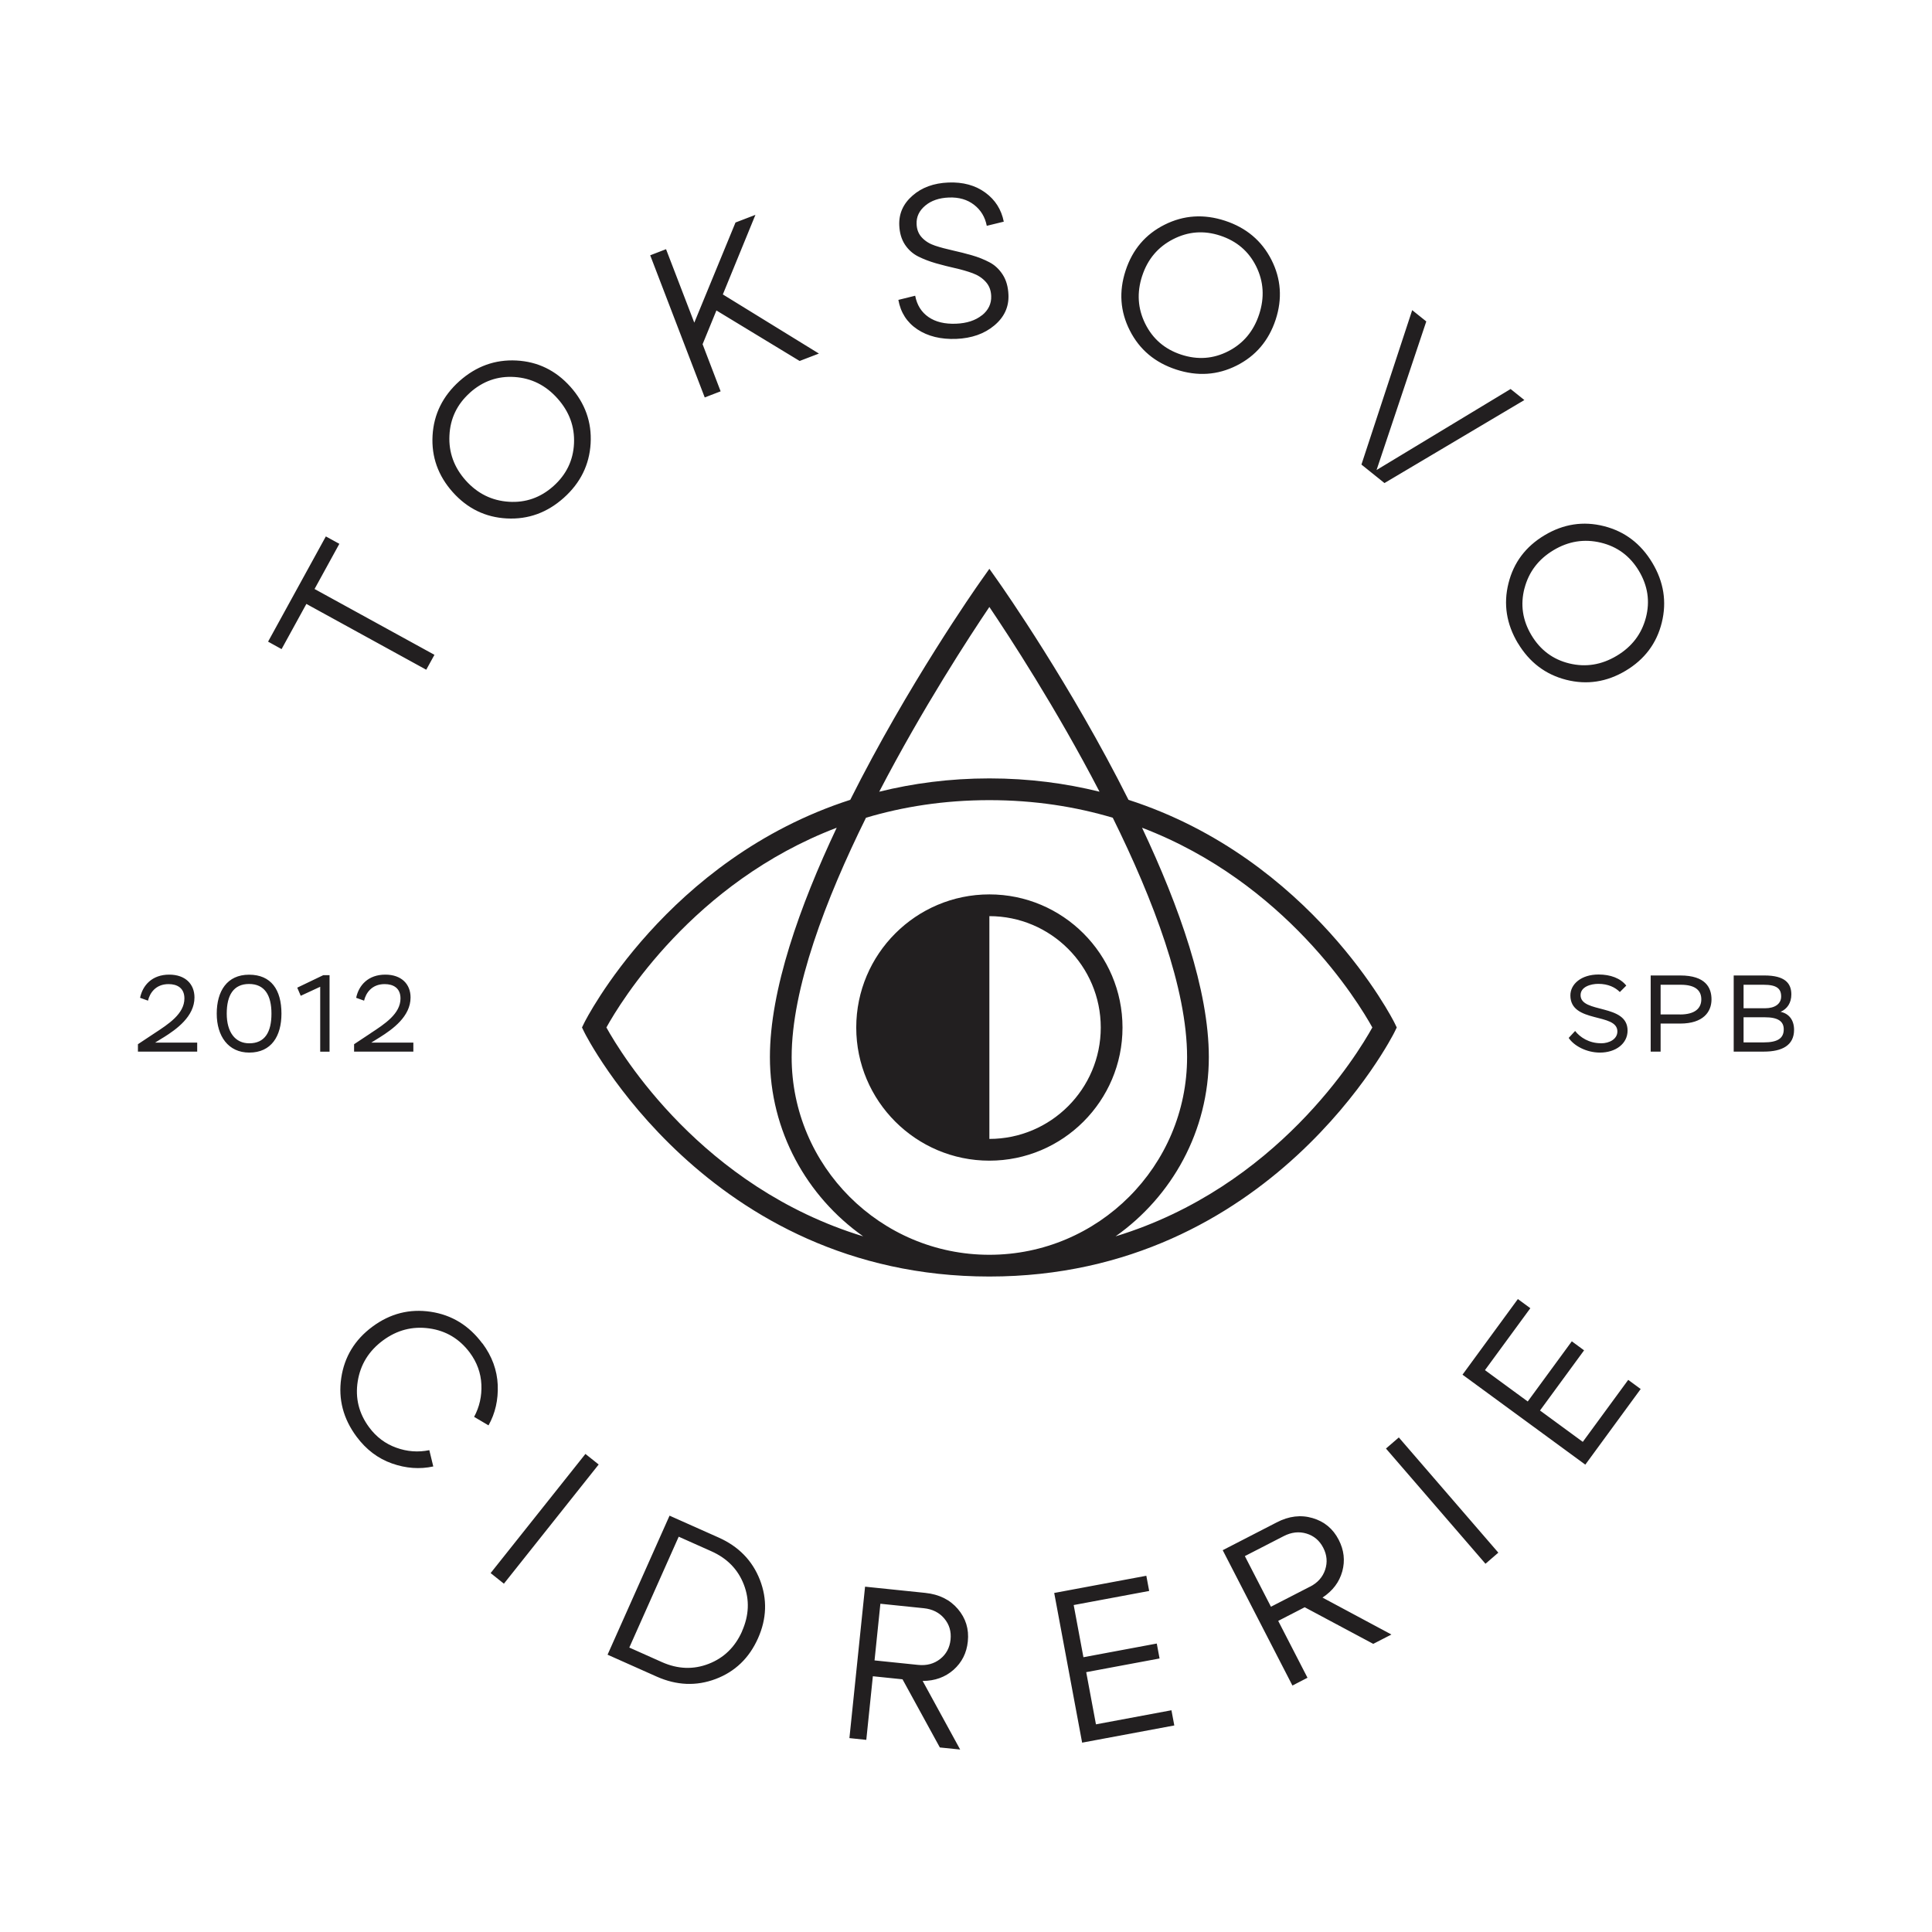 <?xml version="1.0" encoding="UTF-8"?> <svg xmlns="http://www.w3.org/2000/svg" id="Layer_1" data-name="Layer 1" viewBox="0 0 297.64 297.64"><defs><style> .cls-1 { fill: #221f20; } </style></defs><g id="Logo"><path class="cls-1" d="M65.67,103.17l1.26-2.29-18.47-10.14,3.82-6.96-2.08-1.14-8.9,16.21,2.08,1.15,3.82-6.96,18.47,10.14Zm12.42-23.3c3.29,.17,6.21-.89,8.77-3.18,2.56-2.29,3.94-5.09,4.13-8.37s-.85-6.2-3.11-8.73c-2.26-2.53-5.04-3.88-8.33-4.05-3.29-.17-6.21,.89-8.78,3.18-2.56,2.3-3.94,5.09-4.13,8.37s.85,6.2,3.11,8.73c2.26,2.53,5.04,3.88,8.33,4.05Zm-5.71-19.36c2-1.79,4.29-2.6,6.88-2.43,2.59,.17,4.8,1.26,6.62,3.3,1.82,2.03,2.67,4.34,2.55,6.94s-1.18,4.79-3.17,6.57c-1.98,1.77-4.28,2.58-6.88,2.41-2.61-.17-4.81-1.26-6.62-3.27-1.8-2.01-2.65-4.33-2.52-6.94,.12-2.61,1.17-4.8,3.15-6.58Zm38.64-.22l-2.78-7.26,2.13-5.2,12.82,7.78,2.97-1.14-14.8-9.11,5.02-12.26-3.07,1.18-6.35,15.43-4.35-11.32-2.44,.94,8.4,21.9,2.44-.94Zm40.25-11.72c-1,.8-2.32,1.23-3.97,1.3-1.74,.07-3.16-.27-4.25-1.02-1.09-.75-1.78-1.84-2.06-3.29l-2.59,.64c.35,1.95,1.32,3.47,2.93,4.54,1.61,1.07,3.61,1.56,5.99,1.47,2.37-.1,4.32-.78,5.85-2.06,1.54-1.28,2.27-2.86,2.19-4.73-.05-1.23-.34-2.26-.88-3.1-.54-.84-1.22-1.48-2.04-1.91s-1.73-.8-2.71-1.08c-.98-.28-1.97-.53-2.96-.75-.99-.22-1.89-.46-2.71-.73-.82-.27-1.49-.68-2.01-1.23-.53-.55-.81-1.25-.84-2.1-.05-1.12,.4-2.06,1.33-2.84,.93-.78,2.14-1.19,3.64-1.25,1.54-.06,2.83,.31,3.88,1.12s1.7,1.89,1.96,3.24l2.62-.64c-.37-1.86-1.31-3.36-2.85-4.48-1.53-1.12-3.43-1.64-5.68-1.55-2.25,.09-4.1,.76-5.53,2.02-1.44,1.25-2.12,2.79-2.04,4.59,.05,1.16,.34,2.14,.87,2.95,.53,.8,1.21,1.41,2.04,1.83,.82,.41,1.73,.76,2.73,1.05,.99,.28,1.98,.53,2.96,.75,.98,.22,1.88,.48,2.7,.78,.82,.3,1.49,.74,2.02,1.33,.53,.58,.81,1.31,.84,2.18,.05,1.18-.43,2.18-1.42,2.98Zm29.93,8.36c3.27,1.07,6.37,.87,9.31-.61s4.94-3.83,6.01-7.06c1.06-3.22,.84-6.31-.65-9.24-1.49-2.93-3.88-4.94-7.14-6.01-3.27-1.07-6.37-.87-9.32,.61s-4.94,3.83-6,7.06c-1.06,3.23-.84,6.31,.65,9.24,1.49,2.94,3.87,4.94,7.14,6.01Zm-5.24-14.42c.84-2.57,2.42-4.45,4.75-5.65s4.75-1.39,7.27-.56c2.55,.84,4.4,2.42,5.55,4.75s1.3,4.79,.45,7.38c-.85,2.59-2.43,4.48-4.74,5.67-2.31,1.19-4.73,1.37-7.28,.53-2.52-.83-4.37-2.42-5.53-4.76s-1.31-4.8-.47-7.37Zm58.88,19.12l-2.12-1.7-20.65,12.48,7.66-22.89-2.17-1.74-7.82,23.79,3.55,2.85,21.55-12.79Zm-.99,37.46c1.77,2.95,4.25,4.83,7.44,5.64,3.19,.81,6.25,.34,9.16-1.4,2.91-1.74,4.77-4.21,5.56-7.41,.79-3.2,.31-6.27-1.46-9.22s-4.25-4.83-7.44-5.64c-3.19-.81-6.25-.34-9.16,1.4-2.91,1.74-4.77,4.21-5.56,7.41-.8,3.2-.31,6.27,1.45,9.22Zm1.01-8.45c.66-2.53,2.15-4.49,4.47-5.88,2.32-1.39,4.75-1.77,7.29-1.16,2.54,.61,4.49,2.06,5.86,4.34,1.38,2.3,1.74,4.71,1.08,7.22s-2.15,4.47-4.49,5.87c-2.34,1.4-4.77,1.79-7.3,1.18-2.52-.61-4.48-2.07-5.85-4.37-1.36-2.28-1.72-4.69-1.06-7.22Zm-82.44,47.15c-11.31,0-20.51,9.2-20.51,20.51s9.2,20.51,20.51,20.51,20.51-9.2,20.51-20.51-9.2-20.51-20.51-20.51Zm0,37.66h0v-34.31h0c9.46,0,17.16,7.7,17.16,17.16s-7.7,17.16-17.16,17.16Zm62.4-16.42l.36-.74-.36-.74c-.15-.31-12.72-25.21-40.97-34.33-8.84-17.64-19.31-32.58-20.06-33.65l-1.37-1.94-1.37,1.94c-.76,1.07-11.22,16.01-20.06,33.65-28.26,9.12-40.82,34.02-40.97,34.33l-.36,.74,.36,.74c.18,.38,18.97,37.63,62.4,37.63s62.22-37.26,62.4-37.63Zm-62.4-65.52c2.97,4.4,10.27,15.55,16.97,28.46-5.18-1.28-10.82-2.05-16.97-2.05s-11.79,.77-16.97,2.05c6.71-12.91,14-24.06,16.97-28.46Zm-59,64.78c2.17-3.92,13.35-22.33,35.48-30.77-5.71,12.09-10.29,24.98-10.29,35.33,0,11.41,5.69,21.49,14.37,27.62-24.85-7.58-37.26-28.03-39.56-32.18Zm28.54,4.56c0-10.56,5.23-24.29,11.45-36.87,5.68-1.69,12.01-2.71,19.01-2.71s13.32,1.02,19.01,2.71c6.22,12.58,11.45,26.3,11.45,36.87,0,16.79-13.66,30.46-30.46,30.46s-30.46-13.66-30.46-30.46Zm49.9,27.62c8.68-6.13,14.37-16.21,14.37-27.62,0-10.34-4.58-23.24-10.29-35.33,22.12,8.44,33.31,26.85,35.48,30.77-2.3,4.15-14.71,24.6-39.56,32.18ZM38.37,150.16c-3.39,0-4.98,2.53-4.98,6s1.78,6,5.01,6c3.4,0,4.96-2.53,4.96-6,0-3.68-1.59-6-4.99-6Zm.03,10.57c-2.18,0-3.47-1.73-3.47-4.57s1.04-4.57,3.44-4.57,3.45,1.73,3.45,4.57-1.01,4.57-3.42,4.57Zm7.39-8.58l.54,1.26,3-1.39v10h1.44v-11.79h-.96l-4.02,1.93Zm-20.59,7.67c2.01-1.26,4.76-3.23,4.76-6.15,0-2.08-1.42-3.52-3.89-3.52-2.63,0-4.09,1.63-4.49,3.57l1.22,.44c.27-1.16,1.17-2.55,3.17-2.55,1.32,0,2.44,.59,2.44,2.21,0,2.36-2.44,3.94-4.61,5.36l-2.55,1.69v1.14h9.13v-1.39h-6.48l1.29-.8Zm31.9-.64l-2.55,1.69v1.14h9.13v-1.39h-6.48l1.29-.8c2.01-1.26,4.76-3.23,4.76-6.15,0-2.08-1.42-3.52-3.89-3.52-2.63,0-4.09,1.63-4.49,3.57l1.22,.44c.27-1.16,1.17-2.55,3.17-2.55,1.32,0,2.44,.59,2.44,2.21,0,2.36-2.44,3.94-4.61,5.36Zm189.53,1.54c-1.83,0-3.22-.92-3.97-1.89l-.99,1.07c.8,1.21,2.73,2.26,4.81,2.26,2.43,0,4.26-1.37,4.26-3.39,0-4.19-7.24-2.6-7.24-5.46,0-1.31,1.61-1.74,2.73-1.74,1.53,0,2.62,.55,3.32,1.26l.99-.99c-.89-1.14-2.44-1.71-4.27-1.71-2.66,0-4.34,1.47-4.34,3.22,0,4.34,7.24,2.63,7.24,5.55,0,1.16-1.19,1.83-2.53,1.83Zm12.23-10.44h-4.56v11.73h1.53v-4.32h3.01c3.59,0,4.83-1.83,4.83-3.72,0-1.79-.89-3.69-4.81-3.69Zm-.05,6h-2.98v-4.57h3.1c2.33,0,3.17,.94,3.17,2.25,0,1.39-.99,2.33-3.28,2.33Zm15.5-.4c1.04-.45,1.66-1.39,1.66-2.68,0-1.69-.95-2.92-4.14-2.92h-4.74v11.73h4.66c2.8,0,4.64-.97,4.64-3.35,0-1.54-.8-2.51-2.08-2.78Zm-5.7-4.17h3.08c2.04,0,2.71,.6,2.71,1.81,0,1.14-.97,1.81-2.46,1.81h-3.33v-3.62Zm3.11,8.88h-3.11v-3.87h3.28c2.03,0,2.91,.62,2.91,1.86,0,1.39-.96,2.01-3.08,2.01Zm-197.41,46.38c-2.05-2.76-4.7-4.39-7.95-4.88-3.26-.49-6.25,.27-8.98,2.29-2.73,2.02-4.33,4.66-4.81,7.92-.48,3.26,.31,6.27,2.36,9.03,1.48,1.99,3.3,3.37,5.46,4.13,2.16,.76,4.28,.91,6.36,.46l-.61-2.51c-1.71,.35-3.41,.23-5.09-.38-1.68-.6-3.08-1.65-4.18-3.14-1.58-2.13-2.17-4.5-1.76-7.08s1.7-4.68,3.87-6.29c2.17-1.61,4.55-2.23,7.14-1.87s4.67,1.61,6.26,3.74c1.1,1.49,1.7,3.13,1.78,4.91s-.29,3.44-1.12,4.98l2.22,1.31c1.04-1.86,1.51-3.93,1.42-6.22-.1-2.29-.88-4.43-2.36-6.42Zm1.28,35.38l2.04,1.63,14.6-18.36-2.04-1.63-14.6,18.35Zm35.12-5.48l-7.56-3.37-9.55,21.42,7.56,3.37c3.08,1.37,6.11,1.5,9.1,.37,2.98-1.13,5.15-3.21,6.51-6.25,1.36-3.04,1.45-6.05,.3-9.02-1.16-2.97-3.28-5.15-6.36-6.52Zm3.61,14.45c-1.08,2.43-2.8,4.1-5.15,5.01-2.35,.91-4.75,.82-7.2-.27l-5.02-2.24,7.61-17.08,5.02,2.24c2.45,1.09,4.12,2.81,5.02,5.15s.8,4.74-.29,7.19Zm28.25-5.92l-9.3-.96-2.41,23.33,2.6,.27,1.01-9.8,4.57,.47,5.75,10.5,3.13,.32-5.78-10.57c1.89,0,3.47-.58,4.76-1.71,1.28-1.14,2.02-2.59,2.2-4.37,.2-1.91-.32-3.58-1.54-5.01-1.22-1.43-2.89-2.25-5-2.47Zm3.87,7.2c-.13,1.24-.66,2.24-1.6,2.98-.94,.74-2.08,1.05-3.41,.91l-6.7-.69,.9-8.73,6.7,.69c1.33,.14,2.38,.67,3.15,1.59,.77,.92,1.09,2,.96,3.25Zm22.4,13.05l-1.5-8.04,11.3-2.11-.43-2.3-11.3,2.11-1.5-8.04,11.63-2.17-.44-2.34-14.19,2.65,4.3,23.06,14.2-2.65-.44-2.34-11.63,2.17Zm37.95-23.57c.45-1.65,.27-3.27-.55-4.86-.88-1.71-2.22-2.82-4.03-3.35-1.8-.53-3.65-.31-5.53,.67l-8.31,4.28,10.74,20.85,2.32-1.2-4.51-8.76,4.08-2.1,10.56,5.64,2.8-1.44-10.62-5.69c1.58-1.04,2.59-2.38,3.05-4.04Zm-5,2.37l-5.99,3.08-4.02-7.8,5.99-3.08c1.19-.61,2.36-.74,3.51-.39,1.15,.35,2.01,1.08,2.58,2.19,.57,1.11,.67,2.24,.29,3.38-.38,1.14-1.16,2.02-2.36,2.63Zm11.73-21.29l15.33,17.75,1.98-1.71-15.33-17.75-1.98,1.71Zm30.32-1.03l-6.59-4.83,6.79-9.27-1.89-1.39-6.79,9.27-6.59-4.83,6.99-9.54-1.92-1.41-8.53,11.65,18.92,13.86,8.53-11.65-1.92-1.41-6.99,9.54Z"></path></g></svg> 